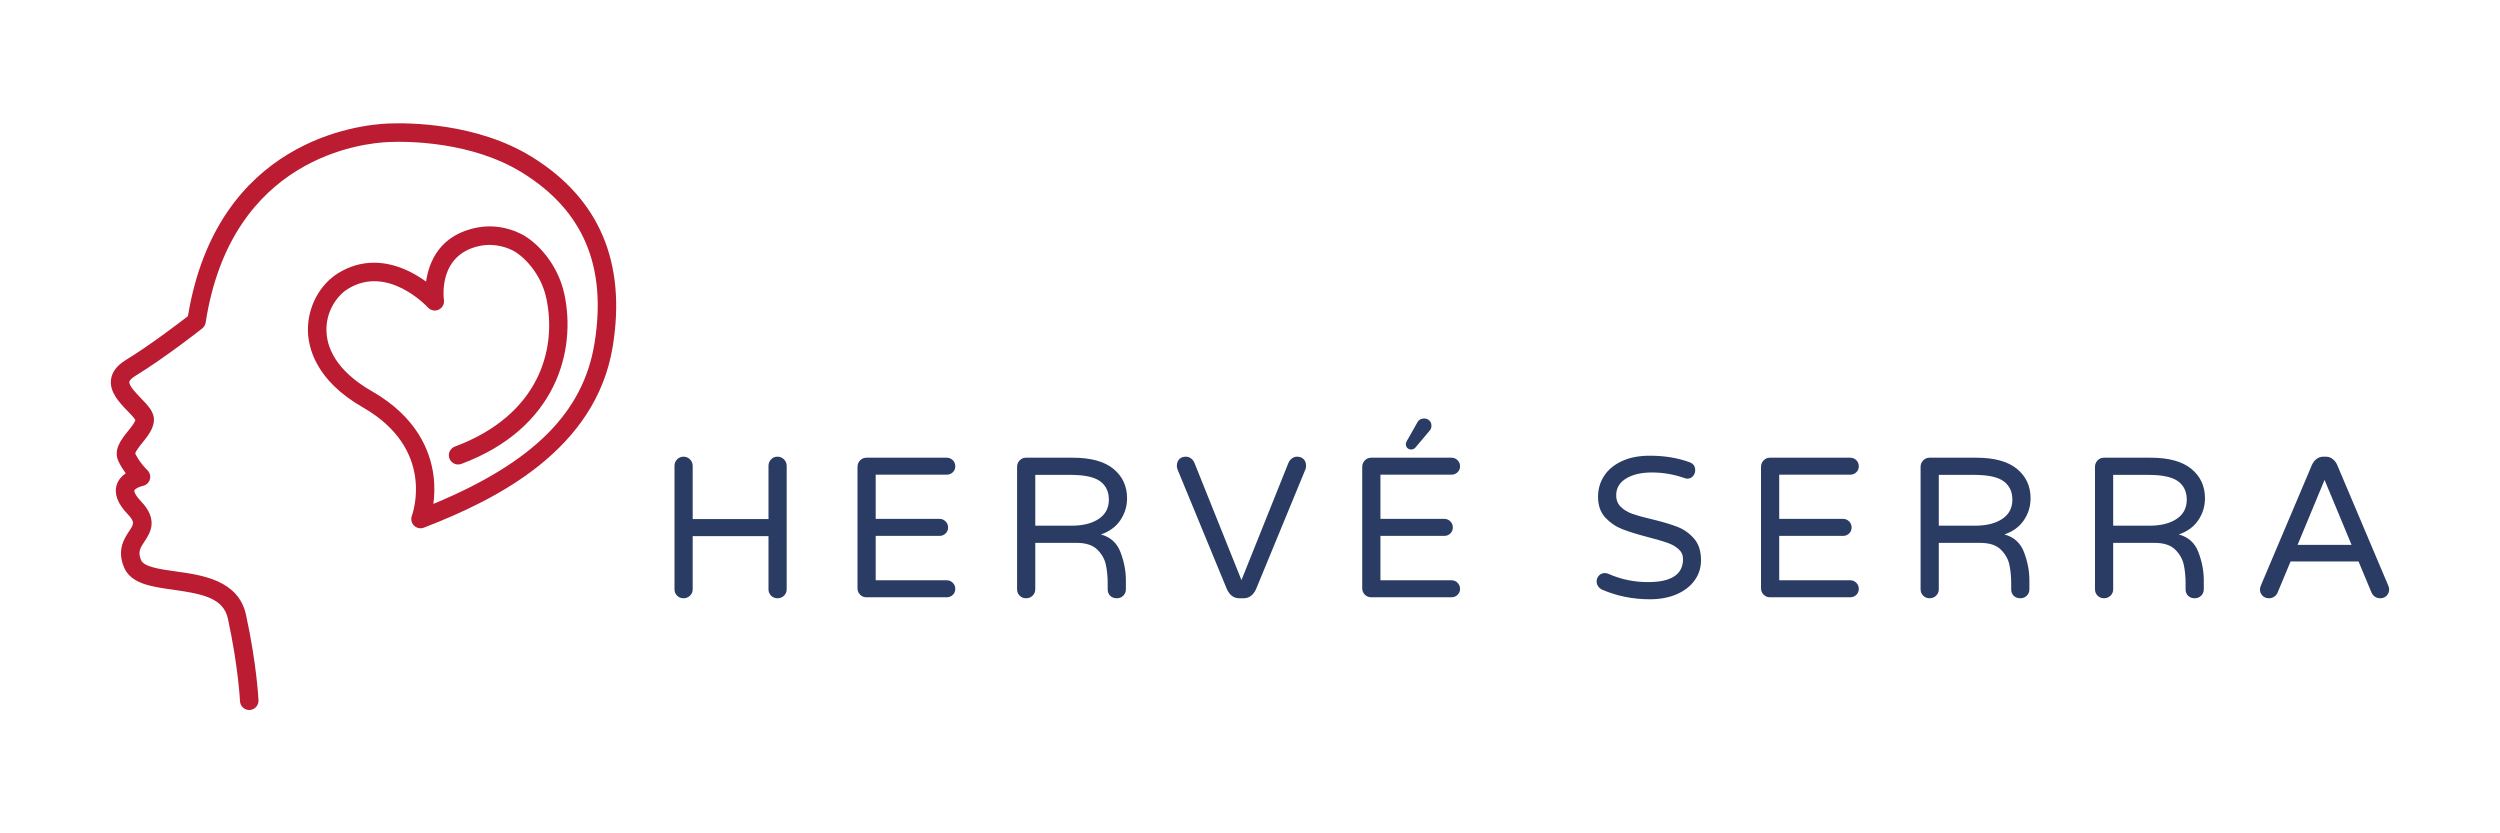 <svg width="300" height="100" viewBox="0 0 300 100" version="1.1" xmlns="http://www.w3.org/2000/svg" xmlns:xlink="http://www.w3.org/1999/xlink" xml:space="preserve" xmlns:serif="http://www.serif.com/" style="fill-rule:evenodd;clip-rule:evenodd;stroke-linejoin:round;stroke-miterlimit:2;">
    <path id="tete" style="fill:#bb1c32;fill-rule:nonzero;" d="M29.735,85.188C29.217,85.105 28.825,84.666 28.8,84.142C28.798,84.101 28.599,79.997 27.351,74.253C26.817,71.789 24.405,71.276 20.789,70.769C18.176,70.406 15.707,70.061 14.878,68.068C14.014,65.993 14.904,64.64 15.493,63.746C16.068,62.873 16.222,62.639 15.295,61.668C14.099,60.416 13.667,59.238 14.012,58.168C14.212,57.548 14.634,57.108 15.088,56.799C14.792,56.396 14.481,55.911 14.222,55.368C13.557,53.975 14.557,52.731 15.36,51.732C15.705,51.303 16.167,50.728 16.246,50.402C16.119,50.16 15.641,49.666 15.318,49.331C14.342,48.322 13.128,47.067 13.321,45.546C13.436,44.643 14.025,43.86 15.073,43.218C18.005,41.423 21.471,38.775 22.552,37.936C26.05,16.736 43.166,14.962 46.582,14.822C48.956,14.725 57.215,14.728 63.849,18.84C71.915,23.838 75.172,31.487 73.53,41.571C71.505,54.001 59.624,59.936 50.863,63.319C50.455,63.475 49.991,63.378 49.681,63.071C49.371,62.763 49.27,62.299 49.424,61.89C49.543,61.57 52.264,53.878 43.544,48.886C37.878,45.643 36.982,41.716 36.951,39.665C36.911,36.857 38.347,34.147 40.611,32.761C43.245,31.149 46.244,31.113 49.283,32.657C49.927,32.986 50.544,33.366 51.128,33.792C51.468,31.421 52.783,28.115 57.374,27.286C59.053,26.983 60.864,27.251 62.471,28.04C64.456,29.016 66.944,31.695 67.718,35.273C69.179,42.017 66.814,51.407 55.342,55.676C55.223,55.718 55.098,55.739 54.973,55.739C54.364,55.739 53.862,55.238 53.862,54.629C53.862,54.173 54.143,53.762 54.567,53.595C64.697,49.825 66.882,41.902 65.548,35.743C64.892,32.713 62.712,30.633 61.492,30.034C60.325,29.461 58.968,29.256 57.768,29.472C52.529,30.417 53.24,35.768 53.273,35.995C53.28,36.048 53.284,36.101 53.284,36.154C53.284,36.763 52.783,37.265 52.174,37.265C51.863,37.265 51.566,37.134 51.356,36.905C51.161,36.695 46.507,31.756 41.77,34.655C40.452,35.462 39.138,37.313 39.172,39.632C39.2,41.561 40.173,44.398 44.647,46.959C50.049,50.052 51.636,54.148 52.015,57.039C52.187,58.349 52.132,59.53 52.008,60.469C63.999,55.49 69.988,49.5 71.338,41.214C72.843,31.972 70.01,25.271 62.68,20.727C56.582,16.947 48.886,16.95 46.673,17.041C43.538,17.17 27.746,18.818 24.678,38.712C24.635,38.989 24.488,39.24 24.268,39.414C24.09,39.555 19.851,42.896 16.233,45.112C15.813,45.369 15.548,45.636 15.524,45.826C15.465,46.289 16.337,47.191 16.914,47.787C17.743,48.645 18.526,49.455 18.475,50.446C18.421,51.469 17.714,52.348 17.091,53.123C16.791,53.497 16.231,54.193 16.233,54.439C16.775,55.56 17.663,56.397 17.671,56.405C17.899,56.616 18.029,56.912 18.029,57.222C18.029,57.754 17.646,58.215 17.122,58.313C16.728,58.391 16.187,58.655 16.126,58.85C16.094,58.949 16.173,59.372 16.9,60.133C19.049,62.383 18.025,63.938 17.348,64.967C16.83,65.753 16.517,66.229 16.928,67.215C17.27,68.036 19.215,68.305 21.096,68.57C24.271,69.012 28.618,69.619 29.522,73.782C30.812,79.723 31.011,83.868 31.019,84.041C31.02,84.058 31.02,84.075 31.02,84.092C31.02,84.701 30.519,85.202 29.91,85.202C29.851,85.202 29.793,85.197 29.735,85.188" />
    <path id="herve" style="fill:#2a3c64;fill-rule:nonzero;" d="M82.021,71.791C81.718,71.791 81.461,71.688 81.252,71.483C81.043,71.274 80.939,71.017 80.939,70.714L80.939,55.908C80.939,55.605 81.043,55.344 81.252,55.125C81.461,54.909 81.718,54.801 82.021,54.801C82.325,54.801 82.584,54.909 82.8,55.125C83.015,55.344 83.123,55.605 83.123,55.908L83.123,62.29L92.218,62.29L92.218,55.908C92.218,55.605 92.323,55.344 92.532,55.125C92.74,54.909 92.997,54.801 93.3,54.801C93.604,54.801 93.863,54.909 94.079,55.125C94.295,55.344 94.402,55.605 94.402,55.908L94.402,70.714C94.402,71.017 94.295,71.274 94.079,71.483C93.864,71.688 93.604,71.791 93.3,71.791C92.997,71.791 92.74,71.688 92.531,71.483C92.322,71.274 92.218,71.017 92.218,70.714L92.218,64.332L83.123,64.332L83.123,70.714C83.123,71.017 83.015,71.274 82.8,71.483C82.585,71.688 82.325,71.791 82.021,71.791M103.977,71.674C103.673,71.674 103.419,71.569 103.213,71.36C103.004,71.155 102.9,70.898 102.9,70.591L102.9,56.026C102.9,55.722 103.004,55.463 103.213,55.247C103.419,55.032 103.673,54.924 103.977,54.924L113.601,54.924C113.888,54.924 114.133,55.024 114.335,55.223C114.534,55.422 114.634,55.667 114.634,55.957C114.634,56.245 114.534,56.483 114.335,56.672C114.133,56.865 113.888,56.961 113.601,56.961L105.084,56.961L105.084,62.265L112.739,62.265C113.026,62.265 113.269,62.365 113.469,62.564C113.671,62.766 113.772,63.011 113.772,63.299C113.772,63.586 113.671,63.826 113.469,64.019C113.27,64.211 113.026,64.308 112.739,64.308L105.084,64.308L105.084,69.631L113.601,69.631C113.888,69.631 114.133,69.733 114.335,69.935C114.535,70.134 114.634,70.377 114.634,70.665C114.634,70.952 114.535,71.192 114.336,71.385C114.133,71.577 113.888,71.674 113.601,71.674L103.977,71.674ZM123.131,71.791C122.824,71.791 122.568,71.688 122.362,71.483C122.153,71.274 122.049,71.017 122.049,70.714L122.049,56.026C122.049,55.722 122.153,55.463 122.362,55.247C122.568,55.032 122.824,54.924 123.131,54.924L128.719,54.924C130.897,54.924 132.53,55.371 133.617,56.266C134.704,57.164 135.248,58.339 135.248,59.792C135.248,60.752 134.98,61.629 134.445,62.422C133.909,63.216 133.129,63.787 132.103,64.136C133.256,64.44 134.045,65.156 134.469,66.286C134.894,67.413 135.106,68.521 135.106,69.612L135.106,70.714C135.106,71.017 135.001,71.274 134.792,71.483C134.583,71.688 134.327,71.791 134.023,71.791C133.687,71.791 133.419,71.691 133.22,71.492C133.021,71.293 132.922,71.034 132.921,70.714L132.921,69.994C132.921,69.194 132.849,68.454 132.706,67.775C132.562,67.096 132.218,66.487 131.673,65.948C131.127,65.413 130.303,65.145 129.199,65.145L124.233,65.145L124.233,70.714C124.233,71.017 124.126,71.274 123.91,71.483C123.694,71.688 123.435,71.791 123.131,71.791M124.233,63.083L128.577,63.083C129.952,63.083 131.044,62.811 131.854,62.265C132.66,61.723 133.064,60.956 133.064,59.963C133.064,59.004 132.716,58.267 132.02,57.755C131.325,57.242 130.136,56.986 128.455,56.986L124.233,56.986L124.233,63.083ZM148.711,71.791C148.055,71.791 147.559,71.424 147.222,70.689L141.296,56.315C141.247,56.187 141.223,56.052 141.223,55.908C141.223,55.572 141.319,55.304 141.512,55.105C141.704,54.903 141.969,54.801 142.305,54.801C142.527,54.801 142.731,54.87 142.917,55.007C143.1,55.144 143.239,55.324 143.334,55.546L148.976,69.612L154.613,55.546C154.711,55.324 154.851,55.144 155.034,55.007C155.216,54.87 155.421,54.801 155.646,54.801C155.982,54.801 156.247,54.903 156.439,55.105C156.632,55.304 156.728,55.572 156.728,55.908C156.728,56.052 156.704,56.188 156.655,56.315L150.729,70.689C150.392,71.424 149.896,71.791 149.24,71.791L148.711,71.791ZM164.55,71.674C164.246,71.674 163.99,71.569 163.781,71.36C163.572,71.155 163.467,70.898 163.467,70.591L163.467,56.026C163.467,55.722 163.572,55.463 163.781,55.247C163.99,55.032 164.246,54.924 164.55,54.924L174.173,54.924C174.461,54.924 174.704,55.024 174.903,55.223C175.106,55.422 175.207,55.667 175.207,55.957C175.207,56.245 175.106,56.483 174.903,56.672C174.704,56.865 174.461,56.961 174.173,56.961L165.652,56.961L165.652,62.265L173.307,62.265C173.597,62.265 173.842,62.365 174.041,62.564C174.24,62.766 174.34,63.011 174.34,63.299C174.34,63.586 174.24,63.826 174.041,64.019C173.842,64.212 173.597,64.308 173.307,64.308L165.652,64.308L165.652,69.631L174.173,69.631C174.461,69.631 174.704,69.733 174.903,69.935C175.106,70.134 175.207,70.377 175.207,70.665C175.207,70.952 175.106,71.192 174.903,71.385C174.704,71.577 174.461,71.674 174.173,71.674L164.55,71.674ZM169.349,53.94C169.157,53.94 169,53.879 168.879,53.759C168.762,53.638 168.703,53.483 168.703,53.293C168.703,53.146 168.758,52.993 168.869,52.833L170.094,50.673C170.254,50.369 170.518,50.218 170.887,50.218C171.142,50.218 171.352,50.297 171.519,50.457C171.689,50.617 171.774,50.834 171.774,51.109C171.774,51.331 171.694,51.53 171.534,51.706L169.878,53.675C169.735,53.851 169.558,53.94 169.349,53.94M197.98,71.913C195.946,71.913 194.041,71.53 192.265,70.763C192.076,70.681 191.916,70.549 191.785,70.366C191.658,70.183 191.594,69.987 191.594,69.778C191.594,69.507 191.687,69.271 191.873,69.068C192.056,68.869 192.291,68.769 192.578,68.769C192.738,68.769 192.89,68.802 193.034,68.867C194.506,69.523 196.083,69.852 197.765,69.852C200.563,69.852 201.962,68.931 201.962,67.089C201.962,66.609 201.782,66.21 201.423,65.889C201.064,65.569 200.62,65.318 200.091,65.135C199.562,64.949 198.81,64.729 197.833,64.474C196.537,64.138 195.489,63.815 194.689,63.504C193.889,63.191 193.202,62.723 192.627,62.099C192.053,61.475 191.765,60.643 191.765,59.601C191.765,58.69 192.005,57.863 192.485,57.118C192.965,56.374 193.672,55.783 194.606,55.345C195.543,54.904 196.668,54.684 197.98,54.684C199.74,54.684 201.332,54.947 202.755,55.472C203.203,55.632 203.426,55.953 203.426,56.432C203.426,56.69 203.338,56.924 203.162,57.133C202.986,57.338 202.754,57.441 202.467,57.441C202.372,57.441 202.244,57.41 202.084,57.348C200.834,56.914 199.546,56.697 198.22,56.697C196.957,56.697 195.928,56.937 195.135,57.417C194.341,57.897 193.945,58.569 193.945,59.435C193.945,60.009 194.134,60.478 194.513,60.84C194.888,61.199 195.36,61.479 195.928,61.678C196.496,61.877 197.268,62.089 198.245,62.314C199.508,62.618 200.527,62.922 201.301,63.225C202.078,63.529 202.742,64.001 203.294,64.641C203.846,65.28 204.122,66.146 204.122,67.236C204.122,68.131 203.865,68.934 203.353,69.646C202.84,70.358 202.12,70.915 201.193,71.316C200.266,71.714 199.195,71.913 197.98,71.913M212.404,71.674C212.097,71.674 211.84,71.569 211.635,71.36C211.426,71.155 211.321,70.898 211.321,70.591L211.321,56.026C211.321,55.722 211.426,55.463 211.635,55.247C211.84,55.032 212.097,54.924 212.404,54.924L222.022,54.924C222.313,54.924 222.558,55.024 222.757,55.223C222.956,55.422 223.056,55.667 223.056,55.957C223.056,56.245 222.956,56.483 222.757,56.672C222.558,56.865 222.313,56.961 222.022,56.961L213.506,56.961L213.506,62.265L221.16,62.265C221.448,62.265 221.691,62.365 221.89,62.564C222.092,62.766 222.194,63.011 222.194,63.299C222.194,63.586 222.092,63.826 221.89,64.019C221.691,64.211 221.448,64.308 221.16,64.308L213.506,64.308L213.506,69.631L222.022,69.631C222.313,69.631 222.558,69.733 222.757,69.935C222.956,70.134 223.056,70.377 223.056,70.665C223.056,70.952 222.956,71.192 222.757,71.385C222.558,71.577 222.313,71.674 222.022,71.674L212.404,71.674ZM231.553,71.791C231.249,71.791 230.993,71.688 230.784,71.483C230.575,71.274 230.471,71.017 230.471,70.714L230.471,56.026C230.471,55.722 230.575,55.463 230.784,55.247C230.993,55.032 231.249,54.924 231.553,54.924L237.141,54.924C239.319,54.924 240.951,55.371 242.039,56.266C243.126,57.164 243.669,58.339 243.669,59.792C243.669,60.752 243.402,61.629 242.866,62.422C242.331,63.216 241.551,63.787 240.525,64.136C241.678,64.44 242.466,65.156 242.891,66.286C243.315,67.413 243.527,68.521 243.527,69.612L243.527,70.714C243.527,71.017 243.423,71.274 243.214,71.483C243.005,71.688 242.749,71.791 242.445,71.791C242.109,71.791 241.841,71.691 241.642,71.492C241.443,71.293 241.343,71.034 241.343,70.714L241.343,69.994C241.343,69.194 241.271,68.454 241.128,67.775C240.984,67.096 240.639,66.487 240.094,65.948C239.552,65.413 238.728,65.145 237.621,65.145L232.655,65.145L232.655,70.714C232.655,71.017 232.547,71.274 232.332,71.483C232.116,71.688 231.857,71.791 231.553,71.791M232.655,63.083L236.999,63.083C238.374,63.083 239.466,62.811 240.276,62.265C241.082,61.723 241.485,60.956 241.485,59.963C241.485,59.004 241.138,58.267 240.442,57.755C239.747,57.242 238.56,56.986 236.881,56.986L232.655,56.986L232.655,63.083ZM252.475,71.791C252.172,71.791 251.917,71.688 251.711,71.483C251.502,71.274 251.398,71.017 251.398,70.714L251.398,56.026C251.398,55.722 251.502,55.463 251.711,55.247C251.917,55.032 252.171,54.924 252.475,54.924L258.068,54.924C260.246,54.924 261.878,55.371 262.966,56.266C264.053,57.164 264.597,58.339 264.597,59.792C264.597,60.752 264.329,61.629 263.794,62.422C263.258,63.216 262.478,63.787 261.452,64.136C262.605,64.44 263.394,65.156 263.818,66.286C264.243,67.413 264.455,68.521 264.455,69.612L264.455,70.714C264.455,71.017 264.35,71.274 264.141,71.483C263.932,71.688 263.676,71.791 263.372,71.791C263.036,71.791 262.768,71.691 262.569,71.492C262.37,71.293 262.271,71.034 262.27,70.714L262.27,69.994C262.27,69.194 262.198,68.454 262.055,67.775C261.908,67.096 261.563,66.487 261.021,65.948C260.476,65.413 259.652,65.145 258.548,65.145L253.582,65.145L253.582,70.714C253.582,71.017 253.474,71.274 253.259,71.483C253.043,71.688 252.782,71.791 252.475,71.791M253.582,63.083L257.926,63.083C259.301,63.083 260.393,62.811 261.203,62.265C262.009,61.723 262.412,60.956 262.412,59.963C262.412,59.004 262.065,58.267 261.369,57.755C260.673,57.242 259.485,56.986 257.804,56.986L253.582,56.986L253.582,63.083ZM272.276,71.791C271.956,71.791 271.697,71.688 271.497,71.483C271.295,71.274 271.194,71.017 271.194,70.714C271.194,70.586 271.235,70.426 271.316,70.234L277.433,55.786C277.564,55.499 277.745,55.264 277.977,55.081C278.209,54.895 278.493,54.801 278.829,54.801L279.069,54.801C279.405,54.801 279.689,54.895 279.921,55.081C280.153,55.264 280.333,55.499 280.46,55.786L286.577,70.234C286.658,70.426 286.699,70.586 286.699,70.714C286.699,71.017 286.6,71.274 286.4,71.483C286.198,71.688 285.937,71.791 285.617,71.791C285.395,71.791 285.191,71.732 285.005,71.615C284.822,71.494 284.683,71.329 284.588,71.12L283.026,67.379L274.867,67.379L273.309,71.12C273.211,71.329 273.071,71.494 272.888,71.615C272.705,71.732 272.501,71.791 272.276,71.791M278.947,57.588L275.709,65.385L282.189,65.385L278.947,57.588Z" />
</svg>